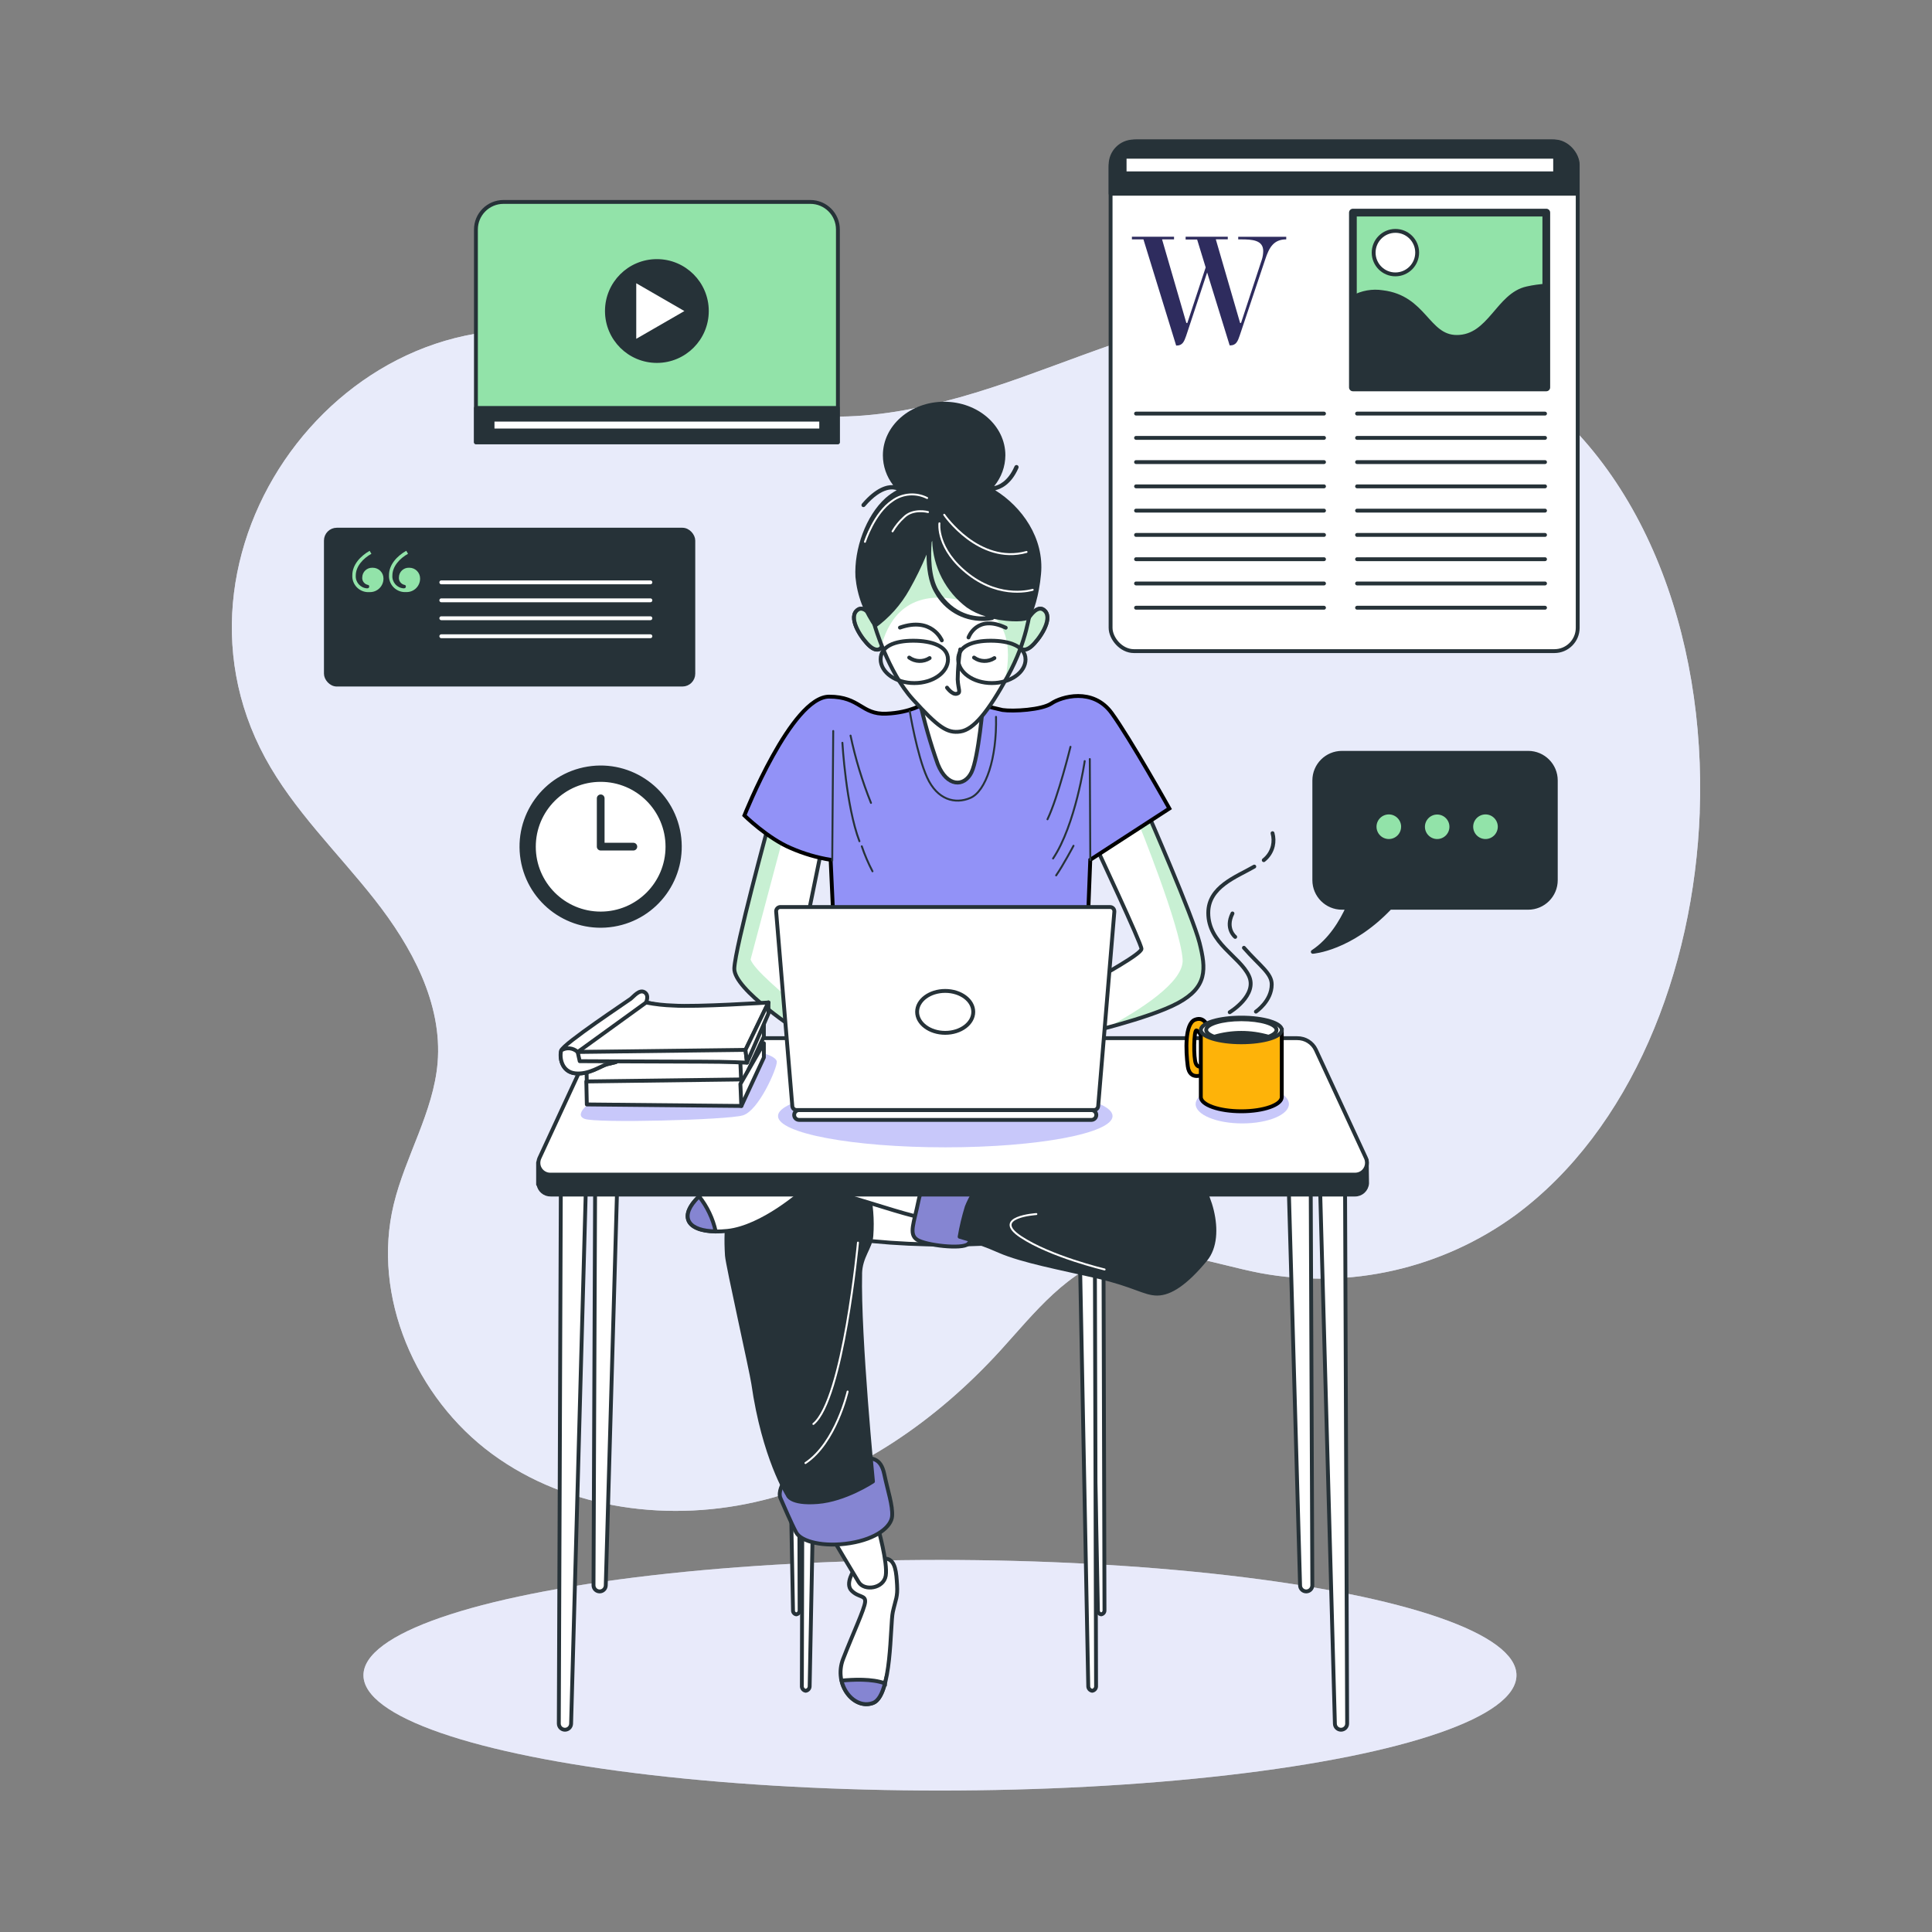 <svg xmlns="http://www.w3.org/2000/svg" xmlns:xlink="http://www.w3.org/1999/xlink" viewBox="0 0 500 500"><rect x="0" y="0" width="500" height="500" fill="#808080" stroke="none"/><defs><style>      .cls-1 {        stroke-width: 1px;      }      .cls-1, .cls-2, .cls-3, .cls-4, .cls-5, .cls-6, .cls-7, .cls-8, .cls-9, .cls-10 {        stroke: #263238;      }      .cls-1, .cls-2, .cls-11, .cls-4, .cls-5, .cls-6, .cls-7, .cls-8, .cls-12, .cls-9, .cls-10 {        stroke-linecap: round;        stroke-linejoin: round;      }      .cls-1, .cls-5, .cls-13, .cls-14 {        fill: #fff;      }      .cls-15, .cls-11, .cls-4, .cls-7, .cls-8, .cls-12 {        fill: none;      }      .cls-2 {        stroke-width: 1px;      }      .cls-2, .cls-16, .cls-9 {        fill: #263238;      }      .cls-17 {        fill: #2e2c5e;      }      .cls-18, .cls-19, .cls-20 {        fill: #e9ebfa;      }      .cls-21, .cls-19, .cls-20, .cls-22, .cls-23, .cls-14 {        isolation: isolate;      }      .cls-21, .cls-19, .cls-23, .cls-14 {        opacity: .5;      }      .cls-21, .cls-6, .cls-24, .cls-10 {        fill: #92e3a9;      }      .cls-21, .cls-23 {        mix-blend-mode: multiply;      }      .cls-20 {        opacity: .7;      }      .cls-3 {        fill: #8585d2;      }      .cls-3, .cls-25, .cls-26 {        stroke-miterlimit: 10;      }      .cls-11, .cls-4 {        stroke-width: .5px;      }      .cls-11, .cls-12 {        stroke: #fff;      }      .cls-27 {        clip-path: url(#clippath-1);      }      .cls-28 {        clip-path: url(#clippath-2);      }      .cls-8, .cls-10 {        stroke-width: 2px;      }      .cls-23, .cls-26 {        fill: #9292f7;      }      .cls-25 {        fill: #feb309;      }      .cls-25, .cls-26 {        stroke: #000;      }      .cls-29 {        clip-path: url(#clippath);      }    </style><clipPath id="clippath"><path class="cls-15" d="M283.66,219.15s11.75,25.08,11.75,26.41-10.43,7-12.41,8.19c-1.54.88-3.13,1.67-4.76,2.37l1.19,11.62s17.95-4.09,25.48-8.19,7.26-8.72,5.52-15.58c-1.74-6.86-13.34-33.39-13.34-33.39l-13.43,8.57Z"></path></clipPath><clipPath id="clippath-1"><path class="cls-15" d="M198.87,213.61s-8.57,31.42-8.83,36.97,17.03,16.5,17.66,17.16-.98-19.09-.98-19.09l5.86-28.69-13.71-6.35Z"></path></clipPath><clipPath id="clippath-2"><path class="cls-15" d="M226.33,161.73s3.43,12.14,9.93,19.28c6.5,7.14,8.83,8.83,12.28,8.31,3.45-.52,7.13-5.01,12.27-14.35s5.52-16.5,5.95-17.16c.43-.66-1.1-13.86-8.45-19.54-7.35-5.68-15.58-8.18-22.71-1.98-7.13,6.2-11.65,16.32-9.27,25.44Z"></path></clipPath></defs><g class="cls-22"><g id="Layer_1" data-name="Layer 1"><g><g id="freepik--background-simple--inject-1--inject-4"><path class="cls-18" d="M439.88,210.21c1.69-45.71-14.73-91.97-50.93-113.98-17.87-10.87-38.75-17.24-59.65-16.3-22.42,1-43.53,10.13-64.68,17.66-21.14,7.53-44.04,13.54-65.83,8.2-15.77-3.86-29.64-13.41-45.24-17.76-61.48-17.12-115.01,52.64-84.93,108.09,7.38,13.6,18.76,24.5,28.33,36.67,9.57,12.17,17.59,26.87,16.3,42.29-1.1,12.77-8.34,24.13-11.35,36.58-5.76,23.85,5.67,50.08,25.44,64.61,19.76,14.53,46.42,17.92,70.26,11.94s44.8-20.61,61.32-38.73c8.83-9.71,17.48-21.05,30.18-24.35,12.19-3.16,24.76,1.99,37.13,4.35,23.11,4.28,46.97-1.15,65.96-15.01,29.85-22.08,46.18-62.94,47.7-104.25Z"></path><path class="cls-20" d="M439.88,210.21c1.69-45.71-14.73-91.97-50.93-113.98-17.87-10.87-38.75-17.24-59.65-16.3-22.42,1-43.53,10.13-64.68,17.66-21.14,7.53-44.04,13.54-65.83,8.2-15.77-3.86-29.64-13.41-45.24-17.76-61.48-17.12-115.01,52.64-84.93,108.09,7.38,13.6,18.76,24.5,28.33,36.67,9.57,12.17,17.59,26.87,16.3,42.29-1.1,12.77-8.34,24.13-11.35,36.58-5.76,23.85,5.67,50.08,25.44,64.61,19.76,14.53,46.42,17.92,70.26,11.94s44.8-20.61,61.32-38.73c8.83-9.71,17.48-21.05,30.18-24.35,12.19-3.16,24.76,1.99,37.13,4.35,23.11,4.28,46.97-1.15,65.96-15.01,29.85-22.08,46.18-62.94,47.7-104.25Z"></path></g><g id="freepik--Shadow--inject-1--inject-4"><ellipse class="cls-18" cx="243.26" cy="433.55" rx="149.2" ry="29.84"></ellipse><ellipse class="cls-19" cx="243.26" cy="433.55" rx="149.2" ry="29.84"></ellipse></g><g id="freepik--graphics-2--inject-1--inject-4"><rect class="cls-5" x="287.42" y="36.61" width="120.89" height="131.9" rx="6.03" ry="6.03"></rect><path class="cls-9" d="M294.08,36.61h107.57c3.66,0,6.62,2.96,6.62,6.62v6.91h-120.84v-6.87c-.02-3.66,2.93-6.64,6.59-6.65.02,0,.04,0,.07,0Z"></path><line class="cls-7" x1="294.01" y1="107.04" x2="342.65" y2="107.04"></line><line class="cls-7" x1="294.01" y1="113.32" x2="342.65" y2="113.32"></line><line class="cls-7" x1="294.01" y1="119.59" x2="342.65" y2="119.59"></line><line class="cls-7" x1="294.01" y1="125.87" x2="342.65" y2="125.87"></line><line class="cls-7" x1="294.01" y1="132.15" x2="342.65" y2="132.15"></line><line class="cls-7" x1="294.01" y1="138.44" x2="342.65" y2="138.44"></line><line class="cls-7" x1="294.01" y1="144.72" x2="342.65" y2="144.72"></line><line class="cls-7" x1="294.01" y1="151" x2="342.65" y2="151"></line><line class="cls-7" x1="294.01" y1="157.28" x2="342.65" y2="157.28"></line><line class="cls-7" x1="351.21" y1="107.04" x2="399.85" y2="107.04"></line><line class="cls-7" x1="351.21" y1="113.32" x2="399.85" y2="113.32"></line><line class="cls-7" x1="351.21" y1="119.59" x2="399.85" y2="119.59"></line><line class="cls-7" x1="351.21" y1="125.87" x2="399.85" y2="125.87"></line><line class="cls-7" x1="351.21" y1="132.15" x2="399.85" y2="132.15"></line><line class="cls-7" x1="351.21" y1="138.44" x2="399.85" y2="138.44"></line><line class="cls-7" x1="351.21" y1="144.72" x2="399.85" y2="144.72"></line><line class="cls-7" x1="351.21" y1="151" x2="399.85" y2="151"></line><line class="cls-7" x1="351.21" y1="157.28" x2="399.85" y2="157.28"></line><path class="cls-17" d="M326.54,67.28c.24-.75.37-1.52.38-2.31,0-2.86-2.9-3.02-5.75-3.02h-.72v-.67h12.43v.67c-3.23,0-4.41,2.06-5.42,5.12l-6.62,19.76c-.5,1.47-.92,2.56-2.47,2.56h-.13l-5.83-18.88-5.42,16.36c-.51,1.47-.93,2.56-2.48,2.56h-.12l-8.47-27.49h-2.98v-.67h10.9v.67h-3.1l6.29,21.65h.25l4.75-14.38-2.21-7.22h-2.98v-.73h10.91v.67h-3.1l6.29,21.65h.24l5.36-16.32Z"></path><rect class="cls-10" x="350.13" y="55.02" width="50.05" height="45.24"></rect><path class="cls-9" d="M400.19,73.93c-1.68.1-3.35.33-4.99.7-7.6,1.66-9.59,12.57-18.19,12.57-7.61,0-8.27-10.25-19.18-11.58-2.66-.42-5.37.06-7.72,1.37v23.27h50.08v-26.33Z"></path><path class="cls-5" d="M366.76,65.37c0,3.11-2.51,5.63-5.62,5.64s-5.63-2.51-5.64-5.62c0-3.11,2.51-5.63,5.62-5.64,0,0,.01,0,.02,0,3.1,0,5.62,2.51,5.62,5.62Z"></path><rect class="cls-5" x="291.05" y="40.57" width="111.42" height="4.29"></rect><path class="cls-9" d="M395.52,194.83h-48.23c-3.95,0-7.15,3.2-7.15,7.15h0v25.8c0,3.95,3.2,7.15,7.15,7.15h1.48c-1.5,3.31-4.41,8.39-9.02,11.4,0,0,9.79-.68,19.98-11.4h35.76c3.95,0,7.15-3.2,7.15-7.15h0v-25.8c0-3.94-3.19-7.14-7.13-7.15Z"></path><path class="cls-6" d="M363.11,213.97c0-2.04-1.64-3.69-3.67-3.7-2.04,0-3.69,1.64-3.7,3.67,0,2.04,1.64,3.69,3.67,3.7,0,0,.01,0,.02,0,2.03,0,3.67-1.65,3.67-3.67Z"></path><path class="cls-6" d="M375.61,213.97c0-2.03-1.65-3.67-3.67-3.67s-3.67,1.65-3.67,3.67,1.65,3.67,3.67,3.67h0c2.03,0,3.67-1.65,3.67-3.67Z"></path><path class="cls-6" d="M388.13,213.97c0-2.04-1.64-3.69-3.67-3.7-2.04,0-3.69,1.64-3.7,3.67,0,2.04,1.64,3.69,3.67,3.7,0,0,0,0,.01,0,2.03,0,3.67-1.65,3.69-3.67Z"></path></g><g id="freepik--graphics-1--inject-1--inject-4"><path class="cls-6" d="M130.27,52.26h79.45c3.94,0,7.13,3.19,7.13,7.13h0v55.08h-93.68v-55.08c0-3.92,3.17-7.11,7.1-7.13Z"></path><rect class="cls-9" x="123.18" y="105.58" width="93.63" height="8.85"></rect><rect class="cls-5" x="127.47" y="108.6" width="85.06" height="2.8"></rect><circle class="cls-9" cx="170" cy="80.49" r="12.93"></circle><polygon class="cls-5" points="164.16 72.44 178.12 80.5 164.16 88.55 164.16 72.44"></polygon><rect class="cls-9" x="84.34" y="137.08" width="95.09" height="40.09" rx="2.82" ry="2.82"></rect><path class="cls-24" d="M95.66,142.55l.46.77c-2.1,1.17-4.05,3.22-4.05,5.63-.11,1.72,1.19,3.2,2.9,3.31.02,0,.04,0,.06,0,.31,0,.52-.15.52-.46s-.15-.41-.46-.46c-.86-.23-1.43-1.06-1.34-1.94.03-1.4,1.19-2.5,2.59-2.47.04,0,.09,0,.13,0,1.54,0,2.78,1.25,2.77,2.79,0,.03,0,.05,0,.08-.02,1.92-1.6,3.46-3.52,3.44-.04,0-.08,0-.13,0-2.29.15-4.26-1.59-4.41-3.87,0-.14-.01-.29,0-.43-.03-2.79,2.12-5.04,4.47-6.38ZM105.14,142.55l.46.77c-2.11,1.17-4.05,3.22-4.05,5.63-.12,1.71,1.17,3.19,2.88,3.31.03,0,.06,0,.09,0,.31,0,.52-.15.52-.46s-.15-.41-.46-.46c-.86-.23-1.43-1.06-1.34-1.94.03-1.39,1.17-2.49,2.56-2.47.05,0,.1,0,.15,0,1.54,0,2.78,1.25,2.77,2.79,0,.03,0,.05,0,.08-.03,1.93-1.61,3.46-3.54,3.43-.03,0-.07,0-.1,0-2.29.14-4.27-1.6-4.41-3.9,0-.14-.01-.27,0-.41-.04-2.79,2.11-5.04,4.47-6.38Z"></path><line class="cls-12" x1="114.21" y1="150.71" x2="168.32" y2="150.71"></line><line class="cls-12" x1="114.21" y1="155.36" x2="168.32" y2="155.36"></line><line class="cls-12" x1="114.21" y1="160" x2="168.32" y2="160"></line><line class="cls-12" x1="114.21" y1="164.66" x2="168.32" y2="164.66"></line><circle class="cls-2" cx="155.45" cy="219.11" r="20.49" transform="translate(-33.27 27.9) rotate(-9.27)"></circle><circle class="cls-1" cx="155.45" cy="219.13" r="17.29"></circle><polyline class="cls-8" points="155.46 206.61 155.46 219.11 163.91 219.11"></polyline></g><g id="freepik--Character--inject-1--inject-4"><path class="cls-13" d="M283.66,219.15s11.75,25.08,11.75,26.41-10.43,7-12.41,8.19c-1.54.88-3.13,1.67-4.76,2.37l1.19,11.62s17.95-4.09,25.48-8.19,7.26-8.72,5.52-15.58c-1.74-6.86-13.34-33.39-13.34-33.39l-13.43,8.57Z"></path><g class="cls-29"><path class="cls-21" d="M304.88,259.55c7.53-4.09,7.26-8.72,5.52-15.58-1.74-6.86-13.34-33.39-13.34-33.39l-1.88,1.19-.6,1.1s10.83,26.57,11.48,35.42c.44,5.95-11.53,13.36-19.44,17.6,5.87-1.56,13.86-3.95,18.26-6.35Z"></path></g><path class="cls-7" d="M283.66,219.15s11.75,25.08,11.75,26.41-10.43,7-12.41,8.19c-1.54.88-3.13,1.67-4.76,2.37l1.19,11.62s17.95-4.09,25.48-8.19,7.26-8.72,5.52-15.58c-1.74-6.86-13.34-33.39-13.34-33.39l-13.43,8.57Z"></path><path class="cls-13" d="M198.87,213.61s-8.57,31.42-8.83,36.97,17.03,16.5,17.66,17.16-.98-19.09-.98-19.09l5.86-28.69-13.71-6.35Z"></path><g class="cls-27"><path class="cls-21" d="M202.8,216.18l-.19-.85-3.74-1.72s-8.57,31.42-8.83,36.97c-.25,5.55,17.03,16.5,17.66,17.16.25.26.15-2.69-.06-6.35-5.14-4.36-12.52-10.49-13.39-13.08"></path></g><path class="cls-7" d="M198.87,213.61s-8.57,31.42-8.83,36.97,17.03,16.5,17.66,17.16-.98-19.09-.98-19.09l5.86-28.69-13.71-6.35Z"></path><path class="cls-26" d="M239.13,182.05s-3.31,2.38-9.77,2.65-6.76-4.41-14.79-4.41c-9.72,0-21.92,30.75-21.92,30.75,0,0,6.07,5.95,12.02,8.45,3.29,1.44,6.75,2.46,10.3,3.03l.93,20.21h65.48l.78-20.21,20.47-13.28s-10.04-17.95-14.92-24.69c-4.88-6.73-13.08-4.23-15.58-2.52-2.5,1.71-9.93,2.12-12.67,1.72-3.57-.79-7.1-1.76-10.57-2.9,0,0-4.22-3.51-9.77,1.18Z"></path><line class="cls-4" x1="215.64" y1="189.18" x2="215.38" y2="222.72"></line><path class="cls-4" d="M218.01,192.23s.93,16.36,4.41,25.48"></path><path class="cls-4" d="M223.03,219.02c.75,2.22,1.68,4.39,2.77,6.47"></path><path class="cls-4" d="M220.12,190.37c1.25,5.95,3.02,11.78,5.29,17.42"></path><path class="cls-4" d="M277.04,193.27s-3.17,12.94-5.95,18.76"></path><line class="cls-4" x1="282.17" y1="222.58" x2="282.04" y2="196.44"></line><path class="cls-4" d="M280.72,196.97s-2.38,16.55-8.19,25.21"></path><path class="cls-4" d="M277.82,218.89s-2.65,5.02-4.49,7.66"></path><path class="cls-4" d="M235.44,184.04s1.85,11.35,4.49,17.16c2.64,5.8,7.26,7,11.22,5.29,3.96-1.71,6.86-10.17,6.62-20.97"></path><path class="cls-6" d="M226.07,160.27s-2.52-4.35-4.49-2.11,1.59,7.39,3.56,9.1,3.43.66,3.31-1.18-2.38-5.82-2.38-5.82Z"></path><path class="cls-14" d="M226.07,160.27s-2.52-4.35-4.49-2.11,1.59,7.39,3.56,9.1,3.43.66,3.31-1.18-2.38-5.82-2.38-5.82Z"></path><path class="cls-7" d="M226.07,160.27s-2.52-4.35-4.49-2.11,1.59,7.39,3.56,9.1,3.43.66,3.31-1.18-2.38-5.82-2.38-5.82Z"></path><path class="cls-6" d="M266,160.27s2.5-4.35,4.49-2.11-1.59,7.39-3.56,9.1-3.44.66-3.31-1.18,2.38-5.82,2.38-5.82Z"></path><path class="cls-14" d="M266,160.27s2.5-4.35,4.49-2.11-1.59,7.39-3.56,9.1-3.44.66-3.31-1.18,2.38-5.82,2.38-5.82Z"></path><path class="cls-7" d="M266,160.27s2.5-4.35,4.49-2.11-1.59,7.39-3.56,9.1-3.44.66-3.31-1.18,2.38-5.82,2.38-5.82Z"></path><path class="cls-5" d="M237.94,181.14c1.25,5.63,2.83,11.19,4.76,16.63,2.38,5.94,6.86,5.94,8.72,2.11,1.85-3.83,3.03-18.1,3.03-18.1,0,0-12.41,1.73-16.51-.64Z"></path><path class="cls-13" d="M226.33,161.73s3.43,12.14,9.93,19.28,8.83,8.83,12.28,8.31,7.13-5.01,12.27-14.35,5.52-16.5,5.95-17.16-1.1-13.86-8.45-19.54c-7.35-5.68-15.58-8.18-22.71-1.98s-11.65,16.32-9.27,25.44Z"></path><g class="cls-28"><path class="cls-21" d="M258.28,138.22c-7.39-5.67-15.58-8.18-22.71-1.98s-11.62,16.36-9.24,25.48c0,0,.65,2.34,1.94,5.52,0-.41.05-.81.17-1.2,1.58-5,6.23-14.68,21.9-10.24,12.45,3.51,10.92,14.46,9.77,20.29l.67-1.21c5.15-9.37,5.52-16.5,5.95-17.16s-1.06-13.82-8.45-19.5Z"></path></g><path class="cls-7" d="M226.33,161.73s3.43,12.14,9.93,19.28,8.83,8.83,12.28,8.31,7.13-5.01,12.27-14.35,5.52-16.5,5.95-17.16-1.1-13.86-8.45-19.54c-7.35-5.68-15.58-8.18-22.71-1.98s-11.65,16.32-9.27,25.44Z"></path><path class="cls-7" d="M248.51,168.06c-.41,2.58-.63,5.18-.66,7.79.13,2.64.93,3.43-.26,3.7s-2.5-1.59-2.5-1.59"></path><path class="cls-7" d="M235.3,170.18c1.57,1.13,3.67,1.18,5.29.13"></path><path class="cls-7" d="M252.08,170.18c1.56,1.13,3.66,1.18,5.27.13"></path><path class="cls-7" d="M243.74,165.73s-2.52-6.21-10.83-3.31"></path><path class="cls-7" d="M250.65,164.97s2.11-6.08,9.63-2.52"></path><path class="cls-7" d="M245.34,170.63c0,3.4-3.9,6.15-8.71,6.15s-8.72-2.75-8.72-6.15,3.64-4.81,8.45-4.81,8.97,1.42,8.97,4.81Z"></path><path class="cls-7" d="M265.41,170.63c0,3.4-3.91,6.15-8.72,6.15s-8.71-2.75-8.71-6.15,3.63-4.81,8.44-4.81,8.98,1.42,8.98,4.81Z"></path><path class="cls-5" d="M154.14,276.49l-.54,133.78c0,.88.71,1.59,1.59,1.59h0c.85,0,1.55-.68,1.58-1.53l3.82-133.64-6.44-.19Z"></path><path class="cls-5" d="M145.14,307.76l-.52,138.3c0,.87.7,1.58,1.57,1.59,0,0,.01,0,.02,0h0c.85,0,1.55-.67,1.59-1.52l3.81-138.19-6.47-.18Z"></path><path class="cls-5" d="M339.09,276.49l.54,133.78c0,.87-.7,1.58-1.57,1.59,0,0,0,0-.01,0h0c-.86,0-1.56-.68-1.59-1.53l-3.81-133.64,6.43-.19Z"></path><path class="cls-5" d="M348.1,307.76l.54,138.3c0,.87-.7,1.58-1.57,1.59,0,0-.01,0-.02,0h0c-.85,0-1.55-.67-1.58-1.52l-3.82-138.19,6.44-.18Z"></path><path class="cls-5" d="M207.84,313.51l-.32,122.75c-.07.64.37,1.22,1,1.31h0c.62-.09,1.06-.64,1.02-1.26l2.39-122.66-4.09-.14Z"></path><path class="cls-5" d="M285.54,309.56l.3,107.13c.05.54-.33,1.02-.86,1.1h0c-.53-.08-.91-.57-.85-1.1l-2.04-107.04,3.45-.09Z"></path><path class="cls-5" d="M206.64,309.56l.3,107.13c.05.54-.33,1.02-.86,1.1h0c-.53-.08-.91-.57-.85-1.1l-2.04-107.04,3.45-.09Z"></path><path class="cls-5" d="M283.32,313.51l.34,122.75c.07.64-.37,1.22-1,1.31h0c-.61-.09-1.06-.64-1.02-1.26l-2.39-122.66,4.07-.14Z"></path><ellipse class="cls-5" cx="245.04" cy="310.89" rx="49.11" ry="11.22"></ellipse><path class="cls-5" d="M221.13,406.15s-2.57,3.69-.73,5.52,3.67,1.1,3.49,2.95-3.12,8.09-5.69,14.71,2.76,13.24,7.72,11.41,4.41-20.24,5.14-23.55,1.29-3.86,1.1-6.99-.36-6.43-2.76-6.81-7.17,1.48-8.28,2.76Z"></path><path class="cls-3" d="M229.02,435.66c-3.31-1.26-8.39-1-11.24-.72.96,4.16,4.63,7.08,8.14,5.79,1.47-.54,2.43-2.5,3.1-5.08Z"></path><path class="cls-5" d="M215.43,398.06s5.33,9.02,6.8,11.4,6.44,1.66,7-1.66-2.03-12.5-2.03-12.5l-11.03,2.76h-.73Z"></path><path class="cls-3" d="M202.74,383.72s-1.48,2.39-.74,4.05,2.76,6.43,4.05,8.83,7.17,3.86,13.97,2.76,10.67-4.24,10.86-7-1.1-6.43-2.03-10.85c-.93-4.41-3.31-4.23-6.62-4.23s-16.73,3.86-19.49,6.43Z"></path><path class="cls-9" d="M222.6,329.64c.1-4.52,2.71-6.75,2.91-9.85.31-4.1-.03-8.22-1-12.22l-5.03-6.87c-14.48.19-24.85.43-25.02.49-.55.18-.93,3.31-1.29,5.88,0,0-6.15.78-5.04,17.89.15,2.38,6.36,29.96,6.81,33.1,2.76,19.21,8.91,28.83,8.91,28.83,0,0,.55,2.39,7.72,1.84s14.35-5.33,14.35-5.33c0,0-3.69-37.4-3.31-53.76Z"></path><path class="cls-5" d="M192.18,304.26s-7.6,1.1-12.26,6.42-.71,8.83,8.34,7.88c9.05-.95,19.49-10.21,19.93-10.7s-9.43-6.79-16.01-3.6Z"></path><path class="cls-5" d="M205.68,307.57c4.84.25,9.65.99,14.35,2.21,6.26,1.84,17.29,5.52,19.86,5.52s1.84-9.57,1.84-11.4-33.1-2.95-37.15-2.95,1.1,6.62,1.1,6.62Z"></path><path class="cls-3" d="M241.73,303.9s-2.95,1.47-4.05,6.99-2.57,8.46-.36,9.93,11.77,2.57,13.24,1.1,5.52-8.83,6.26-13.61-15.08-4.41-15.08-4.41Z"></path><path class="cls-9" d="M254.23,305.73c-1.71,1.96-3.08,4.2-4.04,6.62-.78,2.53-1.4,5.11-1.84,7.72,3.52.97,6.96,2.2,10.3,3.69,5.89,2.57,15.82,4.41,25.38,6.62s12.14,4.41,15.45,4.41,7.36-2.58,12.51-8.83c5.15-6.25.73-19.5-4.41-23.55-5.14-4.05-32.74-7.35-36.42-6.25s-16.93,9.56-16.93,9.56Z"></path><path class="cls-3" d="M185.22,318.67c-.73-3.3-2.2-6.39-4.3-9.04-.34.32-.67.65-.99,1.02-4.09,4.66-1.53,7.97,5.3,8.02Z"></path><path class="cls-11" d="M222.04,321.58s-3.8,40.62-11.54,46.94"></path><path class="cls-11" d="M219.36,360.13s-3.01,13.24-10.91,18.51"></path><path class="cls-11" d="M268.21,314.2s-11.77.74-4.05,5.88,21.71,8.46,21.71,8.46"></path><path class="cls-9" d="M353.69,300.28l-3.97-3.58-9.18-19.86c-.89-1.84-2.76-3.01-4.81-2.99h-178.32c-2.05-.02-3.93,1.14-4.82,2.99l-11.44,24.74-1.89-.7v5.66l.09-.07c.23,1.56,1.59,2.71,3.17,2.68h208.11c1.67.04,3.07-1.26,3.17-2.92l-.09-5.96Z"></path><path class="cls-5" d="M350.61,303.99h-208.11c-1.68.07-3.1-1.24-3.16-2.92-.02-.46.07-.92.25-1.34l12.99-28.06c.89-1.85,2.77-3.02,4.82-2.99h178.32c2.05-.02,3.93,1.14,4.81,2.99l12.99,28.06c.67,1.54-.03,3.34-1.58,4.01-.42.18-.88.27-1.34.25Z"></path><path class="cls-23" d="M153.04,285.14s-4.71,3.23-1.77,4.41,36.81.3,40.94-.88,8.83-12.07,8.83-13.84-5.94-3.03-8.12-3.13-31.05,1.66-31.05,1.66l-8.83,11.79Z"></path><ellipse class="cls-23" cx="321.5" cy="285.73" rx="12.07" ry="5.01"></ellipse><ellipse class="cls-23" cx="244.64" cy="288.83" rx="43.29" ry="8.1"></ellipse><path class="cls-25" d="M312.67,266.02s-.79-3.17-3.43-2.11-2.37,8.06-1.85,12.02c.52,3.96,4.09,2.11,4.09,2.11v-2.37s-1.31,1.05-1.98-.4-.53-8.72.13-8.59,1.98,2.37,1.98,2.37c0,0,.4-.25,1.06-3.03Z"></path><path class="cls-25" d="M310.77,266.55v17.35c0,2.04,4.69,3.7,10.48,3.7s10.47-1.66,10.47-3.7v-17.35h-20.96Z"></path><path class="cls-5" d="M331.73,266.55c0,1.77-4.69,3.19-10.47,3.19s-10.48-1.42-10.48-3.19,4.69-3.19,10.48-3.19,10.47,1.43,10.47,3.19Z"></path><path class="cls-5" d="M330.36,266.55c0,1.53-4.08,2.77-9.1,2.77s-9.11-1.24-9.11-2.77,4.08-2.77,9.11-2.77,9.1,1.24,9.1,2.77Z"></path><path class="cls-9" d="M314.23,268.31c4.59,1.34,9.46,1.34,14.05,0-4.59-1.34-9.46-1.34-14.05,0Z"></path><polygon class="cls-5" points="151.74 274.47 151.87 280.41 191.87 280.8 191.87 273.94 151.74 274.47"></polygon><polygon class="cls-5" points="191.87 280.8 197.69 268.27 197.69 264.57 191.61 275.13 191.87 280.8"></polygon><polygon class="cls-5" points="151.74 279.88 151.87 285.83 191.87 286.22 191.87 279.36 151.74 279.88"></polygon><polygon class="cls-5" points="191.87 286.22 197.69 273.68 197.69 269.98 191.61 280.54 191.87 286.22"></polygon><path class="cls-5" d="M167.19,259.42s.93-1.84-.4-2.64-2.77,1.1-3.56,1.71-17.42,11.62-17.95,13.34,0,5.52,3.56,5.94,6.73-1.98,8.32-2.37,2.21-.53,2.21-.53l10.96-14.79-3.13-.66Z"></path><path class="cls-5" d="M148.84,277.78c3.56.4,6.73-1.98,8.32-2.37s2.21-.53,2.21-.53l.4-.54-10.3-2.1c-1.15-1.08-2.89-1.25-4.23-.4-.5,1.7.03,5.53,3.6,5.94Z"></path><path class="cls-5" d="M149.5,272.26h30.9c9.64,0,12.55-.53,12.55-.53l5.94-12.28s-18.76,1.19-24.55.79c-2.39-.07-4.78-.33-7.13-.79l-17.7,12.81Z"></path><path class="cls-5" d="M149.5,272.26l.53,2.37s25.08.13,31.68.13,11.62.26,11.62.26l-.4-3.31-43.43.54Z"></path><polygon class="cls-5" points="193.33 275 198.87 262.32 198.87 259.42 192.93 271.7 193.33 275"></polygon><path class="cls-5" d="M282.45,289.83h-75.64c-.7,0-1.27-.56-1.28-1.26,0,0,0,0,0-.01h0c0-.7.57-1.27,1.27-1.27,0,0,0,0,.01,0h75.64c.69,0,1.26.55,1.27,1.25,0,0,0,.01,0,.02h0c0,.69-.55,1.26-1.25,1.27,0,0-.01,0-.02,0Z"></path><path class="cls-5" d="M283.09,287.27h-76.94c-.58,0-1.07-.45-1.1-1.04l-4.18-50.26c-.07-.61.36-1.15.96-1.23.05,0,.09,0,.14,0h85.31c.61,0,1.11.49,1.11,1.1,0,.05,0,.09,0,.14l-4.18,50.26c-.04.59-.53,1.04-1.11,1.04Z"></path><path class="cls-5" d="M251.88,261.87c0,3-3.26,5.43-7.26,5.43s-7.27-2.43-7.27-5.43,3.26-5.42,7.27-5.42,7.26,2.43,7.26,5.42Z"></path><path class="cls-7" d="M327.06,222.61c1.18-.92,2.01-2.22,2.35-3.67.25-1.09.22-2.23-.08-3.31"></path><path class="cls-7" d="M318.25,261.96s7.34-4.41,4.94-9.46c-2.39-5.04-10.49-8.39-10.49-16.24,0-6.78,7.21-9.28,11.91-11.99"></path><path class="cls-7" d="M325.03,261.81s4.09-2.73,4.09-7.05c0-2.9-3.1-4.8-7.19-9.47"></path><path class="cls-7" d="M319.67,242.47s-2.68-2.11-.71-6.07"></path><path class="cls-16" d="M257.54,126.88c1.31-.28,4.13-1.36,6.03-5.76.12-.28,0-.6-.28-.73h0c-.28-.12-.6,0-.73.29-1.74,4.04-4.24,4.93-5.27,5.13,1.86-2.25,2.88-5.06,2.9-7.98,0-7.66-7.1-13.86-15.85-13.86s-15.85,6.2-15.85,13.86c0,2.8.94,5.51,2.65,7.72-1.67-.09-4.48.62-8.04,4.78-.21.22-.21.57,0,.78.1.09.23.13.36.13.16,0,.32-.07.42-.2,4.56-5.31,7.57-4.41,8.18-4.17-1.03.57-2,1.24-2.88,2.02-5.09,4.58-8.19,13.24-7.79,20.46.45,4.79,2.18,9.36,5.02,13.24,3.69-2.64,6.76-6.07,8.97-10.04,1.65-2.91,3.12-5.93,4.41-9.02,0,3.23.42,7.14,2.12,9.93,2.5,4.49,7.24,7.27,12.38,7.24.87.01,1.74-.07,2.59-.25.15-.04.28-.14.35-.28,4.26.9,8.5.83,9.15-.08,1.05-1.45,2.54-5.96,3.03-11.48.9-9.36-4.99-17.48-11.87-21.75ZM242.93,152.8c-2.14-3.5-2.07-9.2-1.82-12.48l.14-.38c.21,6.83,3.51,13.19,8.97,17.29,1.49,1.03,3.14,1.8,4.89,2.28-2.7.19-8.27-.33-12.18-6.72h0Z"></path><path class="cls-11" d="M243.12,135.43s-.9,6.69,7.59,13.24c8.5,6.55,16.55,3.97,16.55,3.97"></path><path class="cls-11" d="M244.36,133.22s8.95,13.03,21.31,9.63"></path><path class="cls-11" d="M239.94,128.89c-2.88-1.46-6.33-1.2-8.95.68-4.76,3.17-7.14,10.65-7.14,10.65"></path><path class="cls-11" d="M240.17,132.52s-3.85-1.03-6.23,1.36c-1.16,1.05-2.16,2.28-2.95,3.63"></path></g></g></g></g></svg>